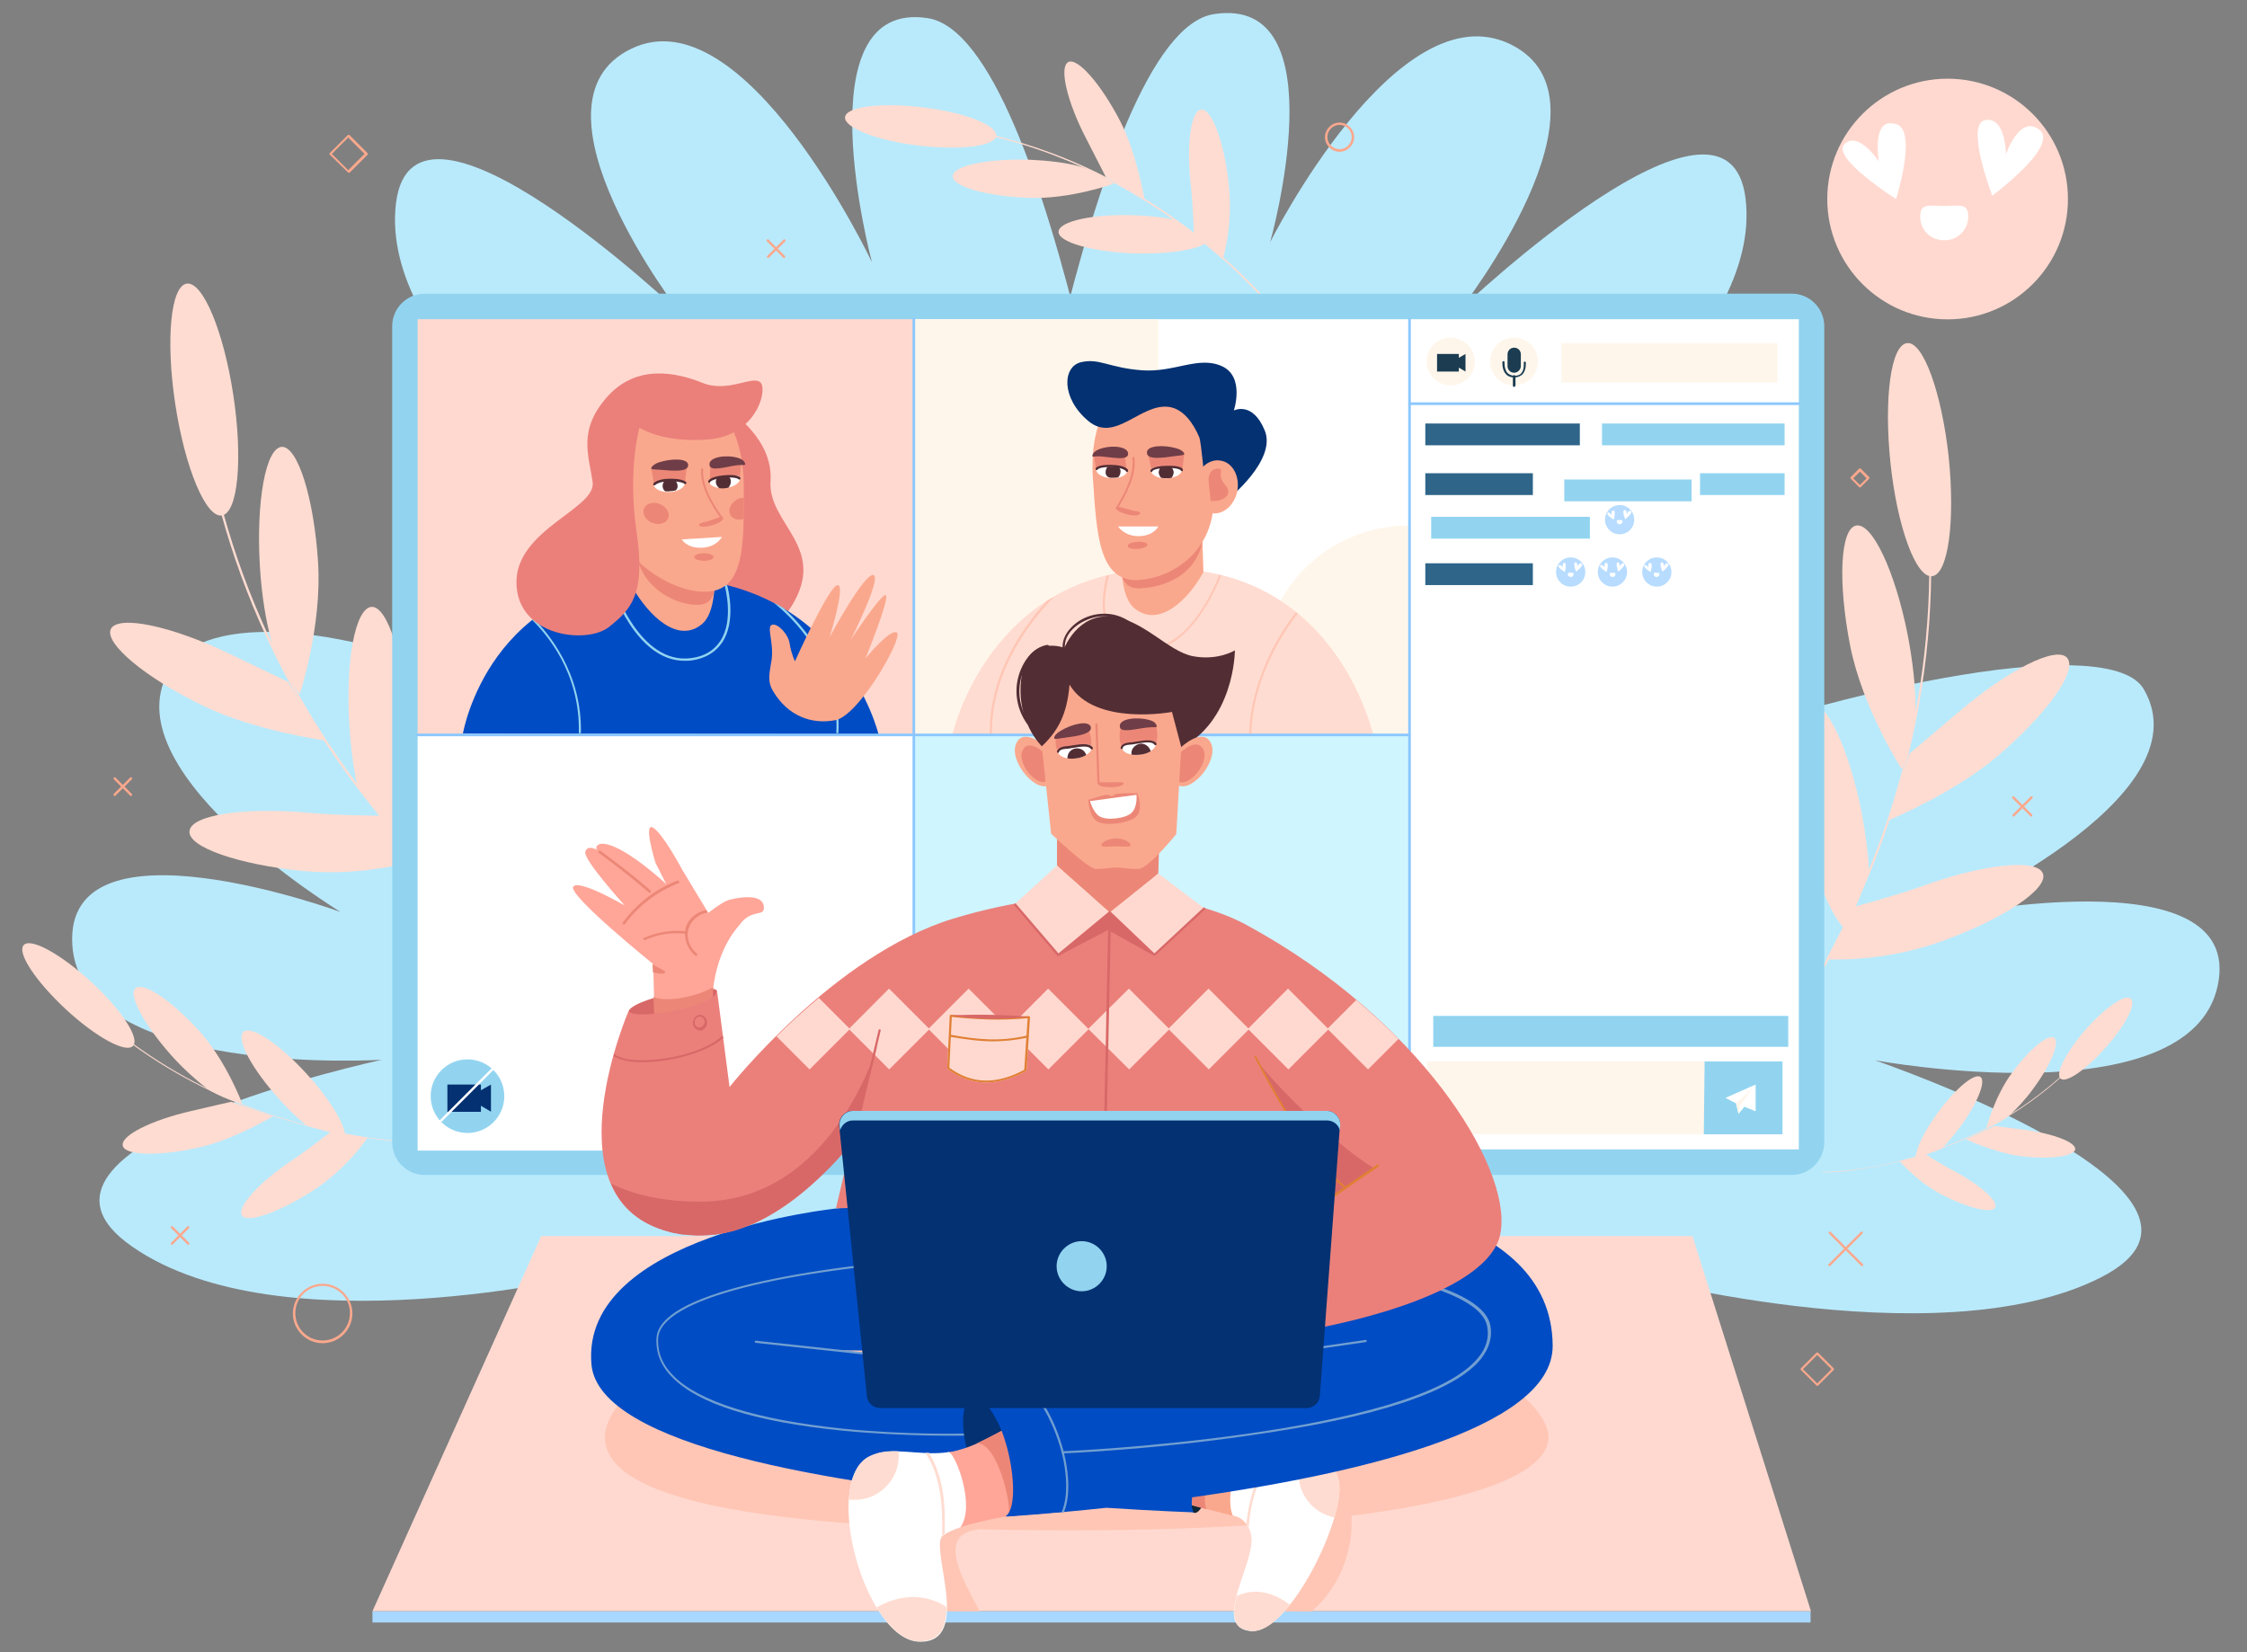 <?xml version="1.0" encoding="UTF-8"?> <!-- Generator: Adobe Illustrator 26.0.1, SVG Export Plug-In . SVG Version: 6.00 Build 0) --> <svg xmlns="http://www.w3.org/2000/svg" xmlns:xlink="http://www.w3.org/1999/xlink" version="1.1" id="Layer_1" x="0px" y="0px" viewBox="0 0 1721.7 1266" style="enable-background:new 0 0 1721.7 1266;" xml:space="preserve"><rect x="0" y="0" width="1721.7" height="1266" fill="#808080" stroke="none"/> <style type="text/css"> .st0{fill:#B9EAFC;} .st1{fill:#FFDCD1;} .st2{fill:#92D4F0;} .st3{fill:#FFD9D0;} .st4{fill:#FFFFFF;} .st5{fill:#EB807B;} .st6{fill:#004CC4;} .st7{fill:#043172;} .st8{fill:#FAA88D;} .st9{fill:#EC8777;} .st10{fill:#FFF6EB;} .st11{fill:#6F3D47;} .st12{fill:#522D34;} .st13{fill:#FFC6B5;} .st14{fill:#CFF5FF;} .st15{fill:#8BC7FF;} .st16{fill:#A8D8FF;} .st17{fill:#112633;} .st18{fill:#719FD1;} .st19{fill:#D86868;} .st20{fill:#FFA699;} .st21{fill:#E08035;} .st22{fill:#2E6589;} .st23{fill:#B7DCFF;} .st24{fill:#1B3C51;} </style> <g> <path class="st0" d="M1236.8,974.4c0,0,246,68.6,372.7,4.5s-172.9-166.5-172.9-166.5s241.5,44.6,262.7-57.4c21.5-102-214-52-214-52 s206.9-90.8,157.2-175.1S879.8,669.9,911.9,839.6C943.9,1009.6,1236.8,974.4,1236.8,974.4z"></path> <path class="st0" d="M452.5,976.6c0,0-237.7,57.1-350.9-21.2C-12,877.2,292.8,812,292.8,812S61.5,826.5,55.4,723.8 s205.6-25,205.6-25S73.7,584.9,134,507.6S578.6,541,750.8,890.3S452.5,976.6,452.5,976.6z"></path> <path class="st0" d="M456.7,377.1c0,0-166.5-111-153.3-221.3c13.5-110.3,218.1,84.4,218.1,84.4S396.7,79.4,483.6,37.4 C570.6-5,668.1,200.9,668.1,200.9s-54.2-201.8,42.7-187c96.6,14.8,163.9,486,163.9,486L456.7,377.1z"></path> <path class="st0" d="M1184.2,373.5c0,0,166.5-111,153.3-221.3c-13.5-110.3-218.1,84.4-218.1,84.4s124.8-160.4,37.9-202.7 c-86.9-42.3-184.1,151.7-184.1,151.7s53.6-189.6-43-174.8s-163.9,486-163.9,486L1184.2,373.5z"></path> <g> <path class="st1" d="M1325,843.8c0.3-0.6,47.5-51,88.9-136.7c24.4-50,42-102.3,52.6-155.3c13.2-66.1,15.4-133.1,6.1-199.5l1.6-0.3 c9,66.4,7.1,133.8-6.1,199.8c-10.6,52.9-28.2,105.2-52.6,155.6c-21.8,44.9-44.6,79.6-60.3,101c-16.7,23.1-28.5,35.9-28.9,35.9 L1325,843.8z"></path> <path class="st1" d="M1493.1,349.8c5.1,49.4-0.3,90.5-12.8,91.7c-12.2,1.3-26.6-37.5-31.8-86.9c-5.1-49.4,0.3-90.5,12.8-91.7 C1473.6,261.6,1487.7,300.7,1493.1,349.8z"></path> <path class="st1" d="M1461.7,486.4c4.2,21.5,6.1,41.7,6.1,57.4c-0.3,20.2-10.6,45.6-10.6,45.6s-29.8-45.9-39.5-94.3 c-9.6-48.8-7.7-90.1,4.5-92.4C1434.4,400.2,1452.1,437.7,1461.7,486.4z"></path> <path class="st1" d="M1426.4,622.5c3.2,16.7,5.1,32.4,5.8,45.9c0,0-16.4,45.6-19.9,42c-10.6-11.2-22.8-42-30.2-79.2 c-9.6-48.8-7.7-90.1,4.5-92.4C1399.1,536.2,1416.8,573.7,1426.4,622.5z"></path> <path class="st1" d="M1530.3,579.5c-33,28.2-82.8,48.8-82.8,48.8l15.4-50.7c0,0,20.9-17.6,38.2-32.4 c37.9-32.1,74.7-50.7,82.8-41.1C1592.2,513.7,1568.2,547.4,1530.3,579.5z"></path> <path class="st1" d="M1488.6,720.9c-46.5,17-89.2,14.1-89.2,14.1l20.9-40.1c0,0,30.2-8,52.9-16c46.5-17,87.9-21.2,92.1-9.6 C1569.8,680.8,1535.5,703.9,1488.6,720.9z"></path> </g> <g> <path class="st1" d="M995,262.2c-0.3-0.3-25.3-37.5-73.1-76.7c-28.2-22.8-58.7-41.7-90.5-56.5c-39.8-18.3-81.8-29.5-125.4-33.7v-1 c43.3,4.2,85.6,15.4,125.7,33.7c32.1,14.8,62.6,33.7,90.8,56.5c25,20.5,43.6,40.1,54.9,53.2c12.2,14.1,18.3,23.4,18.6,23.4 L995,262.2z"></path> <path class="st1" d="M707.2,82.3c32.1,3.8,57.1,13.8,56.1,21.8c-1,8-27.6,11.2-59.7,7.4s-57.1-13.8-56.1-21.8 C648.5,81.6,675.5,78.4,707.2,82.3z"></path> <path class="st1" d="M789,122.4c14.1,0.6,27.3,2.2,37.2,4.8c12.8,3.2,27.3,13.5,27.3,13.5s-33.4,12.2-65.8,10.9 c-32.1-1.3-58.1-8.7-57.7-16.7S756.9,121.4,789,122.4z"></path> <path class="st1" d="M869.8,165c10.9,0.3,21.2,1.6,29.8,3.2c0,0,26.3,17.3,23.7,18.6c-8.7,5.1-29.8,8-54.5,7.4 c-32.1-1.3-58.1-8.7-57.7-16.7C811.5,169.5,837.8,163.7,869.8,165z"></path> <path class="st1" d="M858.3,92.8c12.8,25,18.6,59.7,18.6,59.7l-29.8-17.3c0,0-8-15.7-14.8-28.9c-14.8-28.5-20.9-54.9-13.8-58.7 S843.5,64.3,858.3,92.8z"></path> <path class="st1" d="M941.4,140.3c3.8,32.1-4.5,58.4-4.5,58.4l-22.1-19.2c0,0-0.6-20.2-2.2-35.9c-3.8-32.1-0.3-58.7,7.7-59.7 C928.2,82.9,937.9,108.2,941.4,140.3z"></path> </g> <g> <path class="st1" d="M1395.9,898c0.3,0,31.8,0.3,73.1-12.2c24.4-7.4,47.2-17.3,68.3-30.2c26.3-15.7,49.4-35.6,69-59.3l0.6,0.3 c-19.6,23.4-42.7,43.6-69,59.3c-21.2,12.8-43.9,22.8-68.3,30.2c-21.8,6.4-40.4,9.3-52.3,10.9c-12.8,1.6-20.9,1.3-20.9,1.3 L1395.9,898z"></path> <path class="st1" d="M1613.4,802.7c-15.1,17-30.5,27.6-34.6,23.7c-4.2-3.8,4.5-20.5,19.2-37.5c15.1-17,30.5-27.6,34.6-23.7 C1637.2,769.1,1628.5,785.7,1613.4,802.7z"></path> <path class="st1" d="M1557.9,834.2c-5.8,8-12.2,14.8-17.3,19.6c-6.7,6.1-18.6,10.6-18.6,10.6s6.1-24.1,19.6-42.3 c13.5-18.3,27.9-30.2,32.4-26.9C1578.5,798.6,1571.4,815.9,1557.9,834.2z"></path> <path class="st1" d="M1501.5,864c-4.5,6.1-9.3,11.5-13.5,16c0,0-20.2,8.3-20.2,6.4c0.6-7.1,7.1-20.5,17.3-34.3 c13.5-18.3,27.9-30.2,32.4-26.9C1522,828.4,1514.9,846,1501.5,864z"></path> <path class="st1" d="M1548,885.8c-19.6-2.6-41.7-12.8-41.7-12.8l21.8-10.3c0,0,12.2,1.6,22.5,2.9c22.5,2.9,40.1,9.6,39.5,15.1 C1589,886.1,1570.1,888.7,1548,885.8z"></path> <path class="st1" d="M1487.7,915.3c-19.9-10.6-32.1-25.7-32.1-25.7l19.9-5.1c0,0,11.9,7.7,21.8,12.8c19.9,10.6,34,23.1,31.4,27.9 C1525.8,930.1,1507.6,925.6,1487.7,915.3z"></path> </g> <g> <path class="st1" d="M421.7,744.7c-0.6-0.3-58.7-37.5-120.6-109.7c-36.2-42.3-66.7-88.5-90.1-136.7 c-29.5-60.6-48.8-124.8-56.8-191.2l-1.6,0.3c8,66.7,27.3,131.2,56.8,191.8c23.7,48.4,54.2,94.6,90.5,137 c32.4,37.9,63.5,65.8,84,82.4c22.1,18,36.9,27.3,36.9,27.6L421.7,744.7z"></path> <ellipse transform="matrix(0.989 -0.15 0.15 0.989 -44.065 26.871)" class="st1" cx="156.4" cy="306.1" rx="22.5" ry="89.8"></ellipse> <path class="st1" d="M199.1,433.5c1.3,21.8,4.5,41.7,8.7,57.1c5.5,19.2,21.8,41.4,21.8,41.4s17.3-52,14.1-101.4 c-3.2-49.4-15.7-88.9-27.9-88.2C203.6,343.4,196.2,384.1,199.1,433.5z"></path> <path class="st1" d="M267.7,556.1c1,16.7,3.2,32.4,6.1,45.9c0,0,27.6,39.8,29.8,35.6c7.4-13.5,11.2-46.5,9-84.4 c-3.2-49.4-15.7-88.9-27.9-88.2C272.2,465.9,264.5,506.7,267.7,556.1z"></path> <path class="st1" d="M156.1,541c39.1,18.9,92.4,26.3,92.4,26.3l-27.9-44.9c0,0-24.7-11.9-44.9-21.5C131.1,479.4,90.4,471,84.9,482 C79.8,492.9,111.5,519.5,156.1,541z"></path> <path class="st1" d="M232.5,667.4c49.4,4.5,89.8-9,89.8-9L291.8,625c0,0-31.1,0-55.2-2.2c-49.4-4.5-90.5,1.6-91.4,14.1 C143.9,649.1,183.1,662.6,232.5,667.4z"></path> </g> <g> <path class="st1" d="M365.3,874.9c-0.3,0-43.9,4.8-103.3-6.7c-34.6-6.7-68-17.3-98.8-32.1c-38.5-18.3-73.5-42.7-103.9-72.5 l-0.6,0.6c30.5,29.8,65.4,54.2,104.3,72.5c31.1,14.8,64.5,25.3,99.1,32.1c31.1,5.8,57.4,7.4,74.1,7.7c18.3,0.3,29.2-1,29.2-1 L365.3,874.9z"></path> <path class="st1" d="M50.3,773.2c23.1,21.5,46.2,34,51.6,28.2c5.5-5.8-9-27.9-32.1-49.1s-46.2-34-51.6-28.2S27.2,751.7,50.3,773.2 z"></path> <path class="st1" d="M131.4,808.8c9.3,10.3,18.9,18.9,26.9,25c10.3,7.4,27.3,11.9,27.3,11.9s-11.9-32.4-33-55.8 c-21.2-23.4-43-37.9-48.8-32.7C98,762.3,110.6,785.4,131.4,808.8z"></path> <path class="st1" d="M214.2,842.5c7.1,8,14.4,14.8,21.2,20.2c0,0,29.5,9,28.9,5.8c-1.6-9.6-12.8-27.6-28.9-45.2 c-21.2-23.4-43-37.9-48.8-32.7C180.5,796,193,819.1,214.2,842.5z"></path> <path class="st1" d="M152.9,879.1c26.9-6.1,56.1-23.7,56.1-23.7l-31.8-11.2c0,0-17,3.8-30.8,7.1c-30.8,7.1-54.2,18.9-52.3,26.6 C95.8,885.5,122.1,886.1,152.9,879.1z"></path> <path class="st1" d="M240.5,911.8c26.3-17.3,41.1-40.1,41.1-40.1l-28.2-4.5c0,0-15.4,12.2-28.2,20.9 c-26.3,17.3-43.9,36.6-39.8,43.3C189.5,937.5,214.2,928.8,240.5,911.8z"></path> </g> <path class="st2" d="M1372.8,900.3H325.5c-13.8,0-25-11.2-25-25V250c0-13.8,11.2-25,25-25h1047.3c13.8,0,25,11.2,25,25v624.9 C1397.9,889,1386.6,900.3,1372.8,900.3z"></path> <rect x="320" y="244.6" class="st3" width="380.1" height="318.5"></rect> <rect x="320" y="563.1" class="st4" width="380.1" height="318.5"></rect> <path class="st5" d="M559,314.8c0,0,33.7,21.2,31.4,53.9c-2.2,32.7,43.9,50.4,16.4,95.3c-27.6,44.9-78.9,20.5-88.2-4.5 C509.3,434.2,559,314.8,559,314.8z"></path> <path class="st6" d="M354.7,562.1c0,0,19.9-119.3,154.9-119.3s163.6,120,163.6,120L354.7,562.1z"></path> <circle class="st2" cx="358.2" cy="839.9" r="28.2"></circle> <rect x="342.8" y="831" class="st7" width="25.7" height="20.9"></rect> <path class="st2" d="M524.4,506.3c1.9,0,3.8,0,5.8-0.3c10.6-1.6,18.3-6.4,23.4-14.1c9.9-15.4,5.1-38.2,3.5-43.6 c-0.6,0-1.3-0.3-1.9-0.3c0.6,2.9,7.1,27.3-3.2,43c-4.8,7.4-12.2,11.9-22.1,13.2c-39.8,5.8-59.7-54.9-60-55.5c0-0.3-0.6-0.6-1-0.6 c-0.3,0-0.6,0.6-0.6,1C468.6,449.9,486.8,506.3,524.4,506.3z"></path> <path class="st2" d="M445.1,561.8c1-46.8-25.7-77.3-36.2-87.9c-0.3,0.3-1,0.6-1.3,1c10.6,10.3,37.2,40.4,35.9,86.9L445.1,561.8z"></path> <path class="st2" d="M642.4,561.8c2.6-48.4-26-81.2-42-95.9c-2.6-1.6-5.1-2.9-7.7-4.2c12.5,9.9,51,44.6,48.1,100.1H642.4z"></path> <polygon class="st7" points="358.2,841.2 376.2,851.8 376.2,831 "></polygon> <path class="st4" d="M332.5,865c-0.3,0-0.3,0-0.6-0.3s-0.3-1,0-1.3l48.4-48.4c0.3-0.3,1-0.3,1.3,0c0.3,0.3,0.3,1,0,1.3L332.9,865 H332.5z"></path> <path class="st8" d="M484.9,450.5l1.9-56.5h55.8c0,0,14.1,68-4.5,84C519.2,494.1,496.5,470.7,484.9,450.5z"></path> <path class="st9" d="M486.5,419.7l1.6,7.1c5.5,26,32.4,37.5,47.5,36.6s12.5-18.6,11.9-29.8L507,418.8 C507,418.8,491.3,410.4,486.5,419.7z"></path> <path class="st8" d="M569.9,373.2c0,42,1.6,80.2-29.8,80.2s-76.7-34-76.7-76.3s25.3-76.3,56.8-76.3S569.9,330.9,569.9,373.2z"></path> <path class="st5" d="M490,327.7c0,0,17.3,11.9,52.9,9c35.9-2.9,45.2-36.6,40.1-43.3c-5.5-6.7-24.7,8-44.6,0s-50.4-14.8-73.1,10.6 c-22.8,25.7-14.1,44.9-11.2,65.4s-59,36.2-58.4,77.3s53.9,47.2,70.9,33.7c17-13.5,28.2-25,21.2-72.8 C480.7,359.7,490,327.7,490,327.7z"></path> <polygon class="st9" points="544.3,356.5 543.9,368.1 566.7,367.1 568,355.2 "></polygon> <polygon class="st9" points="499,359.1 501.3,371.9 524.7,370 526.3,358.1 "></polygon> <rect x="1080" y="309.7" class="st4" width="298.3" height="571"></rect> <rect x="1080" y="244.6" class="st4" width="298.3" height="64.8"></rect> <rect x="1093.4" y="813.3" class="st10" width="212.7" height="55.8"></rect> <polygon class="st2" points="1365.8,869.1 1305.5,869.1 1306.1,813.3 1365.8,813.3 "></polygon> <rect x="700.2" y="244.6" class="st4" width="380.1" height="318.5"></rect> <rect x="700.8" y="244.6" class="st10" width="186.7" height="323"></rect> <path class="st10" d="M1079.3,564.1H967V515c0-61.9,50-112.3,112.3-112.3l0,0V564.1z"></path> <path class="st1" d="M1053.3,567.9c0,0-25.7-132.2-160.7-132.2s-163,128-163,128L1053.3,567.9z"></path> <path class="st1" d="M1053.3,567.9c0,0-25.7-132.2-160.7-132.2s-163,128-163,128L1053.3,567.9z"></path> <path class="st8" d="M922.1,438.3l-1.9-56.5h-55.8c0,0-14.1,68,4.5,84C888.1,482,910.9,458.9,922.1,438.3z"></path> <path class="st9" d="M921.8,407.2l-0.6,8.3c-5.5,26-29.8,34.6-47.8,35.3c-18,0.6-14.4-18.3-14.1-29.5l40.4-14.8 C900.3,406.6,917,398.2,921.8,407.2z"></path> <path class="st8" d="M837.4,366.5c2.9,42,4.2,79.9,35.3,77.9c31.1-2.2,67-29.8,54.9-81.8c-2.9-42-14.4-73.8-45.6-71.5 C850.6,293,834.6,324.5,837.4,366.5z"></path> <polygon class="st9" points="861.8,348.2 863.1,359.7 840,360.4 838.1,348.5 "></polygon> <polygon class="st9" points="907.4,347.9 905.8,360.7 882.4,360.1 879.8,348.8 "></polygon> <path class="st11" d="M878.8,346.9c0,5.8,12.5,3.8,21.2,2.6c5.1-0.6,7.1-0.6,7.4-1.6c0.3-0.6-1.3-3.2-6.4-4.5 C892,340.8,878.5,341.1,878.8,346.9z"></path> <path class="st11" d="M864.4,347.5c0.3,5.8-11.9,2.9-20.9,2.2c-5.1-0.3-6.1,0.6-6.4,0c-0.3-0.6,0-3.5,5.1-5.5 C850.9,340.8,864.1,341.8,864.4,347.5z"></path> <path class="st9" d="M873.7,393.4c-0.3,1.6-5.1,2.2-10.3,0.6c-5.1-1.3-9-3.5-8.3-5.1c0.3-1.6,4.2,0,9.3,1.3 C869.5,391.8,874,391.5,873.7,393.4z"></path> <path class="st4" d="M887.5,403.4h-30.8c0,0,4.8,7.7,16.4,7.4C884.3,410.4,887.5,403.4,887.5,403.4z"></path> <path class="st4" d="M882,360.7c0,3.2,5.5,6.1,11.9,5.8c6.4-0.3,11.9-2.9,11.5-6.4c0-3.2-4.8-2.2-11.2-2.2 C887.8,358.1,882,357.2,882,360.7z"></path> <path class="st12" d="M882.4,361.7C882,361.7,882,361.7,882.4,361.7c-0.6,0-1-0.6-1-1c0-0.6,1-3.5,12.5-3.8 c11.2-0.3,12.5,2.2,12.5,3.2c0,0.3-0.3,1-0.6,1s-1-0.3-1-0.6c0,0-1.3-2.2-10.9-1.9C884,358.8,883,361,883,361 C883,361.3,882.7,361.7,882.4,361.7z"></path> <path class="st4" d="M840,359.7c-0.3,3.2,4.8,6.4,11.5,6.7c6.7,0.3,11.9-2.2,12.2-5.5c0.3-3.2-4.5-2.6-11.2-2.9 C845.8,357.5,840,356.2,840,359.7z"></path> <path class="st12" d="M863.4,361.7c-0.3,0-0.6-0.3-0.6-0.6c0,0-1.3-2.6-10.9-3.2c-9.6-0.3-10.9,1.9-10.9,1.9c0,0.3-0.6,0.6-1,0.3 c-0.3,0-0.6-0.6-0.6-1c0.3-0.6,1.6-3.2,12.5-2.9s12.5,3.8,12.5,4.2C864.4,361,864.1,361.7,863.4,361.7 C863.8,361.7,863.8,361.7,863.4,361.7z"></path> <path class="st9" d="M855.7,390.2h-0.3c-0.3-0.3-0.6-0.6-0.3-1.3c6.4-10.3,14.4-25.3,12.5-37.9c0-0.3,0.3-1,0.6-1s1,0.3,1,0.6 c1.9,13.2-6.4,28.5-12.8,39.1C856.4,389.9,856.1,390.2,855.7,390.2z"></path> <path class="st12" d="M887.8,362.3c0-1.6,0.6-3.2,1.6-4.5c1.6,0,3.2,0,4.8,0c1,0,2.2,0,3.2,0c1,1,1.6,2.2,1.9,3.8 c0,1.6-0.6,3.2-1.6,4.5c-1.3,0.3-2.2,0.3-3.5,0.3c-1.6,0-3.2,0-4.5-0.3C888.8,365.2,888.1,363.9,887.8,362.3z"></path> <path class="st12" d="M847.1,362c0-1.6,0.6-3.2,1.6-4.5c1.3,0,2.6,0.3,3.5,0.3c1.9,0,3.5,0,5.1,0c0.6,1,1.3,1.9,1.3,3.2 c0,1.9-0.6,3.5-1.9,4.8c-1.6,0.3-3.2,0.3-5.1,0.3c-0.6,0-1.3,0-1.9-0.3C848,365.2,847.1,363.6,847.1,362z"></path> <path class="st9" d="M864.1,418.4c0,1.6,3.5,2.6,7.7,2.2s7.4-1.6,7.4-3.2s-3.5-2.6-7.7-2.2C867.3,415.2,863.8,416.8,864.1,418.4z"></path> <path class="st13" d="M873.4,498.3c1.9,0.3,3.8,0.3,5.5,0.3c32.7-1.3,52-45.6,56.8-57.7c-0.6,0-1-0.3-1.6-0.3 c-4.8,12.8-25.7,60-60.6,56.1c-9.9-1-17-5.1-21.5-11.9c-9.6-14.8-3.8-38.5-2.2-43.9c-0.6,0-1.3,0.3-1.9,0.3 c-1.9,7.1-6.7,29.5,2.9,44.6C855.4,492.9,863.1,497.4,873.4,498.3z"></path> <path class="st13" d="M994.3,470.1c-0.3-0.3-1-0.6-1.3-1c-10.9,13.8-36.2,52-35.9,97.5h1.6C958.4,521.4,983.7,483.9,994.3,470.1z"></path> <path class="st13" d="M807.6,457.3c-1.9,1-3.8,2.2-5.5,3.2c-16,17.3-45.2,55.5-43.6,103.6h1.6C758.5,512.1,793.8,471.4,807.6,457.3 z"></path> <path class="st7" d="M925.3,356.2l-2.2,13.8c0,0-2.6-30.8-4.2-35c-4.5-10.6-11.9-21.2-22.5-23.1c-22.1-3.8-41.7,28.2-62.6,10.6 c-20.9-17.6-19.6-41.4-5.8-44.9c14.1-3.5,21.5,4.2,46.8,6.1c25,1.9,43.3-11.2,61.3-3.2c18,8,9.3,34,9.3,34s14.4-7.4,23.7,15.4 s-28.2,52.6-28.2,52.6L925.3,356.2z"></path> <rect x="700.2" y="563.1" class="st14" width="380.1" height="318.5"></rect> <path class="st8" d="M948.1,376.1c-2.2,11.2-11.2,18.9-20.2,17c-9-1.6-14.8-12.2-12.5-23.1c2.2-11.2,11.2-18.9,20.2-17 C944.6,354.6,950,364.9,948.1,376.1z"></path> <path class="st9" d="M938.8,371.6c7.1,8.3-3.2,13.2-11.2,12.2l-1.6-15.4c0,0-0.6-8.7,6.4-9.3C939.5,358.5,931.4,363.3,938.8,371.6z "></path> <g> <path class="st15" d="M1080,881.3c-0.3,0-1-0.3-1-1V244.6c0-0.3,0.3-1,1-1c0.3,0,1,0.3,1,1v636.1 C1080.9,881,1080.6,881.3,1080,881.3z"></path> <path class="st15" d="M700.2,834.8c-0.3,0-1-0.3-1-1V244.6c0-0.3,0.3-1,1-1c0.3,0,1,0.3,1,1v589.3 C700.8,834.5,700.5,834.8,700.2,834.8z"></path> <path class="st15" d="M1080,564.1H320c-0.3,0-1-0.3-1-1c0-0.3,0.3-1,1-1H1080c0.3,0,1,0.3,1,1 C1080.9,563.8,1080.6,564.1,1080,564.1z"></path> <path class="st15" d="M1378.3,310.3H1080c-0.3,0-1-0.3-1-1c0-0.3,0.3-1,1-1h298.3c0.3,0,1,0.3,1,1 C1379.2,310,1378.9,310.3,1378.3,310.3z"></path> </g> <rect x="285.4" y="1234.5" class="st16" width="1101.9" height="8.7"></rect> <polygon class="st3" points="1387.6,1234.5 285.4,1234.5 414.7,947.1 1296.8,947.1 "></polygon> <path class="st13" d="M1186.5,1101.1c0,44.9-148.5,71.5-364.4,71.5s-358.6-18.9-358.6-71.5c0-52.6,169.7-136,360.6-136 S1186.5,1056.5,1186.5,1101.1z"></path> <path class="st17" d="M931.1,1119.7c-3.8,22.8-10.3,40.4-16,39.5c-5.8-1-9-20.2-5.1-43c3.8-22.8,12.5-40.1,18.6-39.1 C934.3,1078,935,1096.9,931.1,1119.7z"></path> <path class="st13" d="M1030.9,1135.4c14.1,46.5-5.8,82.4-26,99.4l-37.9-0.3l27.6-94L1030.9,1135.4z"></path> <g> <path class="st8" d="M892.3,1147.6l30.8,8.3l21.5,5.5c8.7,1.3,17.6-55.2,14.4-55.8c-22.1-4.5-49.7-13.2-49.7-13.2L892.3,1147.6z"></path> <path class="st9" d="M918.6,1095l-10.3,57.1l14.4,3.8l1.9,0.3c-5.1-6.1,4.2-50,20.9-53.9C935.9,1099.8,925,1096.9,918.6,1095z"></path> <path class="st4" d="M1025.7,1134.7c-6.1-26.6-35-24.1-57.7-27.6c-2.9-0.3-5.8-1-9-1.6c-10.3,6.4-20.9,40.7-14.4,55.8 c8.7,1.3,14.4,9.6,14.4,18.9c0,21.8-30.2,66.7-0.6,69.6C988.2,1252.1,1031.8,1161.4,1025.7,1134.7z"></path> <path class="st1" d="M1000.1,1111.3c-1.6,2.6-2.9,5.8-3.8,9c-5.1,18,5.5,36.6,23.4,41.7c1,0.3,1.9,0.6,2.9,0.6 c3.2-11.5,4.8-21.5,3.2-27.9C1022.5,1120,1012.3,1114.2,1000.1,1111.3z"></path> <path class="st1" d="M947.5,1223c-3.5,13.8-3.5,25.3,11.2,26.6c9.3,1,19.9-7.4,29.8-19.9C970.9,1216.5,956.8,1218.5,947.5,1223z"></path> <path class="st1" d="M956.8,1170.7c1.3-22.5,9.3-43.9,22.5-61.9c-0.6,0-1.6-0.3-2.2-0.3c-12.5,17.3-20.2,37.9-22.1,59.3 C955.8,1168.4,956.5,1169.4,956.8,1170.7z"></path> </g> <path class="st13" d="M749.6,1172c-35,3.5-8,44.3,1,62.6h-43.6l-5.8-82.4L749.6,1172z"></path> <path class="st8" d="M801.5,572.4c0,0-16.7-15.7-22.8-2.9c-6.1,12.8,13.8,37.2,24.7,32.4C814,597.1,801.5,572.4,801.5,572.4z"></path> <path class="st9" d="M800.2,576.9c0,0-12.2-11.5-16.7-1.9c-4.5,9.3,9.9,27.3,18,23.7C809.2,595.2,800.2,576.9,800.2,576.9z"></path> <path class="st12" d="M798.3,571.8c0,0-20.2-18.9-15.7-52.6c4.5-33.7,33-22.8,33-22.8s9.9-25.7,35-24.1 c24.7,1.6,44.3,26.9,63.5,30.5s32.1-4.5,32.1-4.5s0,55.5-44.3,76.3C857.7,595.5,798.3,571.8,798.3,571.8z"></path> <path class="st8" d="M905.1,572.4c0,0,16.7-15.7,22.8-2.9c6.1,12.8-13.8,37.2-24.7,32.4C892.6,597.1,905.1,572.4,905.1,572.4z"></path> <path class="st9" d="M904.8,576.3c0,0,12.5-11.9,17.3-1.9c4.8,9.9-10.6,28.2-18.6,24.7C895.2,595.2,904.8,576.3,904.8,576.3z"></path> <path class="st6" d="M1189.7,1031.1c-0.6-106.2-165.5-112.9-165.5-112.9s-274.9-5.8-383,7.7c0,0-197,20.2-188,119.7 c5.8,62.9,187.7,91.4,321.4,103.9c-0.3,5.1-1.3,9.3-3.2,12.5c0,0,31.1-1.9,76.3-6.7c40.4,2.6,67,3.5,67,3.5 c-1.6-2.6-1.9-6.4-1.3-11.5C1034.4,1130.2,1190,1095.9,1189.7,1031.1z M991.1,1035.6l-146.3,21.2l-204-22.1L991.1,1035.6z"></path> <path class="st18" d="M814.7,1113.6c-0.3,0-1-0.3-1-0.6s0.3-1,0.6-1c2.6,0,270.7-12.2,318.5-71.9c6.1-7.4,8.3-15.4,6.7-23.7 c-8-45.2-212-63.8-397.8-52.6c-145,8.7-235.8,32.1-237.4,61.6c-0.6,10.6,3.2,20.2,11.5,28.5c19.2,19.9,64.2,34,129.6,40.7 c49.7,5.1,94,3.8,94.3,3.8c0.3,0,1,0.3,1,0.6s-0.3,1-0.6,1s-44.9,1-94.6-3.8c-66.7-6.7-110.7-20.5-130.6-41.1 c-8.7-8.7-12.5-18.9-11.9-29.8c1-16.4,25.3-30.2,72.8-41.7c41.7-9.9,99.4-17.6,166.5-21.5c90.5-5.5,188.9-3.5,263,4.8 c108.1,12.2,134.1,33.4,136.7,49.1c1.6,8.7-1,17-7.1,25c-20.2,25.3-80.2,45.2-178.4,59C883.3,1110.7,815.3,1113.6,814.7,1113.6 L814.7,1113.6z"></path> <path class="st19" d="M516.3,776.4c-18.3,2.9-34,3.2-34.6-1c-0.6-3.8,14.1-10.6,32.4-13.8c18.3-2.9,34.6-6.1,35.3-2.2 C549.4,767.4,534.6,773.5,516.3,776.4z"></path> <path class="st20" d="M545.9,786.1c0,0-6.1-47.2,20.9-77.6c9.3-13.2,20.2-4.8,18.3-14.8c-1.9-9.9-22.8-5.5-27.6-3.8 s-14.8,9.6-14.8,9.6l-19.9-33c0,0-14.8-27.9-22.5-32.4c-7.7-4.2,1.9,26.9,1.9,26.9l8.3,16.4c0,0-35-32.7-50.4-30.8 c-4.5,1-2.9,4.5-2.9,4.5s-7.1-4.2-8.7,1.6c-1.9,5.8,30.2,41.1,30.2,41.1s-35.3-20.5-39.5-14.4c-4.2,6.4,61.3,59.3,61.3,59.3 l1.6,64.5L545.9,786.1z"></path> <path class="st9" d="M501.3,783.2c7.1,0.3,35.9,0.3,43.9-6.4c0-5.1,0-12.5,1.3-20.5c-15.7,9-39.1,11.5-45.6,7.4L501.3,783.2z"></path> <path class="st5" d="M640.5,925.9L653,873c0,0-67,98.2-148.8,68c-81.8-29.8-22.5-166.5-22.5-166.5c3.8,8.7,69.3-4.5,67.7-15.4 l9.6,73.8c0,0,79.6-101,171.3-129c91.7-27.9,179.3-21.2,227.1,6.1c128.3,70.3,200.5,182.2,192.5,233.8 c-7.7,51.6-143.7,74.4-143.7,74.4l-38.8-40.7l51.6-64.5L640.5,925.9z"></path> <path class="st3" d="M1039.2,766.2l-21.8,21.8l-30.5-30.5L956.5,788L926,757.5L895.5,788L865,757.5l-31.1,30.8l-30.8-30.8 L772.7,788l-30.5-30.5L711.7,788l-30.5-30.5L650.8,788l-23.4-23.4c-12.2,10.3-23.1,20.2-32.4,29.5l25.3,25.3l30.5-30.5l30.5,30.5 l30.5-30.5l30.5,30.5l30.5-30.5l30.5,30.5l30.8-30.8l31.1,30.8l30.5-30.5l30.5,30.5l30.5-30.5l30.5,30.5l30.5-30.5l30.5,30.5 l23.4-23.4C1061.7,786.1,1050.8,776.1,1039.2,766.2z"></path> <polygon class="st9" points="809.9,663.2 809.9,633.7 888.5,636.9 887.5,669.3 849.6,703.9 "></polygon> <path class="st8" d="M819.5,524.6c-1.9,23.4-9.3,35.9-21.2,47.2l7.1,67c0,0,27.9,26.6,34,26.9s11.2-1,16.4-1s9.6,1.6,17,1 c7.4-0.6,28.5-26.6,28.5-26.6l3.8-66.7l-7.1-26.9C898.1,545.5,838.7,556.7,819.5,524.6z"></path> <path class="st9" d="M858.9,601h-17c-0.3,0-1-0.3-1-0.6l-1.6-45.2c0-0.3,0.3-1,0.6-1s1,0.3,1,0.6l1.6,44.6h16.4c0.3,0,1,0.3,1,1 C859.9,600.6,859.6,601,858.9,601z"></path> <polygon class="st19" points="811.5,732.2 849,712.6 884,732.2 855.4,703.9 850.3,699.1 "></polygon> <path class="st19" d="M1000.7,930.7l51.6-35.9c-25.3-15.4-66.4-53.9-87.3-79.6c0,0,19.9,35.6,31.1,54.9 C1007.5,889.7,1000.7,930.7,1000.7,930.7z"></path> <path class="st9" d="M809.2,564.7c0,0-4.2,17.6,14.8,15.4c19.2-2.6,9.9-21.2,9.9-21.2L809.2,564.7z"></path> <path class="st19" d="M653,875.2l19.6-75.1c0,0-34.3,121.3-136.7,120.6c-29.2,0-51.3-5.8-67.7-13.8c6.4,15.1,17.6,27.3,36.2,34.3 l0,0c1.6,0.6,2.9,1,4.5,1.6c0.3,0,1,0.3,1.3,0.3c1,0.3,2.2,0.6,3.2,1c0.3,0,1,0.3,1.3,0.3c1.3,0.3,2.2,0.6,3.5,0.6 c0.3,0,0.6,0,1,0.3c1.6,0.3,2.9,0.6,4.5,0.6c0.3,0,0.6,0,1,0c1.3,0,2.2,0.3,3.5,0.3c0.3,0,1,0,1.3,0c1,0,2.2,0,3.2,0.3 c0.3,0,0.6,0,1,0c2.9,0,5.8,0,8.7-0.3c0.3,0,0.6,0,1,0c1.3,0,2.2-0.3,3.5-0.3c0.3,0,0.6,0,1,0c1.3-0.3,2.9-0.3,4.2-0.6l0,0 c2.9-0.6,5.8-1,8.7-1.9h0.3c1.3-0.3,2.6-0.6,3.8-1.3l0,0c4.2-1.3,8.3-2.9,12.5-4.5C621.6,916.9,653,875.2,653,875.2z"></path> <path class="st21" d="M1030.2,910.2c-0.3,0-0.3,0-0.6-0.3c-30.5-23.7-67.7-99.1-68.3-99.8c-0.3-0.3,0-1,0.3-1c0.3-0.3,1,0,1,0.3 c0.3,0.6,37.5,75.7,67.7,99.1c0.3,0.3,0.3,0.6,0,1.3C1030.9,910.2,1030.6,910.2,1030.2,910.2z"></path> <path class="st21" d="M1016.4,920.8c-0.3,0-0.6,0-0.6-0.3c-0.3-0.3-0.3-1,0.3-1.3l39.1-26.9c0.3-0.3,1-0.3,1.3,0.3 c0.3,0.3,0.3,1-0.3,1.3l-39.1,26.9C1016.8,920.5,1016.8,920.8,1016.4,920.8z"></path> <path class="st11" d="M835.8,557c1.3,5.5-11.2,7.1-20.2,8.3c-5.1,0.6-7.1,1.3-7.7,0.6c-0.6-0.6,0.3-3.5,5.1-6.1 C821.1,554.8,834.2,551.6,835.8,557z"></path> <path class="st9" d="M859.3,554.8c0,0-7.7,23.7,12.5,23.1c20.2-1,14.1-21.2,14.1-21.2L859.3,554.8z"></path> <path class="st19" d="M846.1,904.4L846.1,904.4c-0.3,0-1-0.3-1-1l4.2-202.7c0-0.3,0.3-0.6,1-1c0.3,0,1,0.3,1,1l-4.2,202.7 C846.8,904.1,846.4,904.4,846.1,904.4z"></path> <polygon class="st3" points="777.5,692.7 810.8,731.8 850.3,699.1 884.6,731.8 923.1,696.2 887.5,669.3 850.3,699.1 809.9,663.2 "></polygon> <path class="st11" d="M858,556.4c0,5.8,12.2,1.9,21.5,1c5.1-0.6,6.4,0.3,6.7-0.6c0.3-0.6-0.3-3.8-5.5-5.1 C871.1,549,857.7,550.6,858,556.4z"></path> <path class="st11" d="M527.3,356.2c0.3,5.8-12.2,4.5-20.9,3.8c-5.1-0.3-7.1-0.3-7.4-1c-0.3-0.6,1.3-3.2,6.1-4.8 C513.8,351.4,526.9,350.8,527.3,356.2z"></path> <path class="st11" d="M543.6,355.9c0,5.8,11.9,1.9,20.9,0.6c5.1-0.6,6.1,0.3,6.4-0.6c0.3-0.6-0.3-3.5-5.5-5.1 C556.4,348.2,543.3,350.1,543.6,355.9z"></path> <path class="st9" d="M866.3,647.5c0,1.9-5.1,1-11.2,1c-6.1,0-11.2,1-11.2-1c0-1.9,5.1-5.1,11.2-5.1 C861.2,642.3,866.3,645.6,866.3,647.5z"></path> <path class="st3" d="M755.6,829.4c-10.6,0-20.5-3.5-29.5-10.3c-0.3-0.3-0.3-0.3-0.3-0.6l1.9-40.1c0-0.3,0-0.3,0.3-0.6 c0.3,0,0.3-0.3,0.6-0.3c19.9,1.9,37.9,2.9,59.7,1c0.3,0,0.3,0,0.6,0.3c0.3,0.3,0.3,0.3,0.3,0.6l-2.6,40.7c0,0.3-0.3,0.6-0.3,0.6 C775.5,826.5,765.3,829.4,755.6,829.4z"></path> <path class="st21" d="M755.6,829.4c-10.6,0-20.5-3.5-29.5-10.3c-0.3-0.3-0.3-0.3-0.3-0.6l1.9-40.1c0-0.3,0-0.3,0.3-0.6 c0.3,0,0.3-0.3,0.6-0.3c19.9,1.9,37.9,2.9,59.7,1c0.3,0,0.3,0,0.6,0.3c0.3,0.3,0.3,0.3,0.3,0.6l-2.6,40.7c0,0.3-0.3,0.6-0.3,0.6 C775.5,826.5,765.3,829.4,755.6,829.4z M727.4,818.1c17,12.5,35.9,13.2,57.4,1.6l2.6-39.5c-21.2,1.9-38.5,1-58.1-1L727.4,818.1z"></path> <path class="st19" d="M651.4,886.1C651.4,886.1,651.1,886.1,651.4,886.1c-0.6,0-1-0.6-1-1l22.8-95.9c0-0.3,0.6-0.6,1-0.6 s0.6,0.6,0.6,1L652,885.5C652,885.8,651.7,886.1,651.4,886.1z"></path> <path class="st19" d="M776.8,693.3l33.4,39.1c0.3,0.3,0.3,0.3,0.6,0.3s0.3,0,0.6-0.3l38.8-32.4l33.7,32.1c0.3,0.3,1,0.3,1.3,0 l38.5-35.6l0.3-0.3l-1.6-1l-37.9,35.3l-33.7-32.1c-0.3-0.3-0.6-0.3-1,0l-38.8,32.1l-33-38.5L776.8,693.3 C776.8,693,776.8,693.3,776.8,693.3z"></path> <path class="st12" d="M816.3,498.6c-3.2-14.8,14.4-25.3,26.9-26.3c13.2-1,25.3,6.1,31.8,17.6c0.6,1.3,2.2,0,1.9-1 c-5.1-9.6-14.8-16.7-25.7-18.3c-11.2-1.6-23.1,2.2-30.8,10.6c-4.5,4.8-7.4,11.2-5.8,18C814.7,500.6,816.6,499.9,816.3,498.6 L816.3,498.6z"></path> <path class="st12" d="M802.5,494.1c-11.5,1.9-19.2,13.5-22.1,24.1c-3.5,12.2-1,25.7,6.4,36.2c0.6,1,2.6,0,1.9-1 c-7.1-9.9-9.3-22.1-6.4-33.7c2.6-10.3,9.6-21.5,20.9-23.4C804.4,496.1,803.8,494.1,802.5,494.1L802.5,494.1z"></path> <path class="st9" d="M458.9,653.6c13.2,9.6,26,19.6,38.2,30.2c1,1,2.2-1,1.3-1.6c-12.2-10.6-25-20.5-38.2-30.2 C458.9,651,458,652.6,458.9,653.6L458.9,653.6z"></path> <path class="st9" d="M860.9,600.3c0,1.6-4.5,2.9-9.9,2.9c-5.5,0-9.6-1-9.6-2.6c0-1.6,3.8-0.6,9.3-0.6 C856.1,600,860.9,598.7,860.9,600.3z"></path> <path class="st9" d="M535.6,402.4c0.6,1.6,5.1,1.6,10.3,0c5.1-1.6,8.7-3.8,8-5.8c-0.6-1.6-3.8,0.3-9,1.9 C539.8,400.5,535,400.5,535.6,402.4z"></path> <path class="st7" d="M773.3,1110.7c8.7,25,10.6,46.5,2.6,49.1c-8,2.9-23.4-14.1-32.1-39.1c-8.7-25-7.1-47.5,1-50.4 C753.1,1067.7,764.6,1085.7,773.3,1110.7z"></path> <path class="st20" d="M797,1146.9c-1,1.6-24.7,14.8-24.7,14.8s-39.5,6.4-50.4,14.8c-10.9,8.7-11.2-61.9,4.8-63.8 c19.2-2.6,40.4-16.4,52.6-23.1C802.5,1077.3,797,1146.9,797,1146.9z"></path> <g> <path class="st9" d="M532.7,732.2c1,1,2.2-0.6,1.3-1.6c-5.8-4.5-8.7-12.8-6.1-19.9c2.2-6.1,8-10.6,14.4-11.5l-1.3-1.9 c-6.7,1.3-13.2,6.1-15.4,12.8C523.4,718,526.3,727,532.7,732.2z"></path> </g> <path class="st9" d="M494.2,720.3c9.9-4.5,20.9-6.1,31.8-4.8c1.3,0,1.3-1.9,0-1.9c-11.2-1.3-22.5,0.6-32.7,5.1 C492.3,719,493.3,720.9,494.2,720.3L494.2,720.3z"></path> <path class="st9" d="M748,1106.2c15.1-2.9,27.6,45.6,24.7,55.2l0,0c0,0,2.9-1.6,6.4-3.5c6.1-4.2,13.8-11.9,13.8-24.1 c0-13.5-10.9-31.8-17.6-41.7C766.9,1096.9,748,1106.2,748,1106.2z"></path> <path class="st9" d="M478.8,708.1c10.3-14.1,24.7-25,41.1-31.4c1.3-0.6,0.3-2.2-1-1.9c-16.7,6.4-31.1,17.6-41.7,32.1 C476.2,707.8,478.2,709.1,478.8,708.1L478.8,708.1z"></path> <path class="st9" d="M500,738.6c2.9,2.9,10.3,4.5,9.6,6.7c-0.6,1.9-9.3-0.3-9.3-0.3L500,738.6z"></path> <path class="st19" d="M534,788.9c-2.2-1-3.5-3.8-2.9-6.4c0.3-1.6,1-2.9,2.2-3.8c1.3-1,2.6-1.3,4.2-1c1.3,0.3,2.6,1.3,3.5,2.6 c0.6,1.3,1,2.9,0.6,4.5l0,0c-0.6,3.2-3.5,5.5-6.4,4.8C534.6,788.9,534.3,788.9,534,788.9z M537.5,779.3c-0.3,0-0.3-0.3-0.6-0.3 c-1-0.3-1.9,0-2.9,0.6s-1.6,1.6-1.6,2.9c-0.3,2.2,0.6,4.5,2.9,4.8c1.9,0.3,3.8-1.3,4.5-3.5c0.3-1.3,0-2.2-0.6-3.2 C538.8,780,538.2,779.6,537.5,779.3z"></path> <path class="st6" d="M754.7,1069.6l-9,0.6c24.4,2.9,39.5,82.4,24.7,91.7l44.3-3.5l-8-94L754.7,1069.6z"></path> <path class="st21" d="M760.8,797.9c-10.9,0-21.2-1.6-33-3.5c-0.3,0-0.6-0.6-0.6-1c0-0.3,0.6-0.6,1-0.6c20.9,3.8,37.9,5.5,59,0.6 c0.3,0,1,0.3,1,0.6s-0.3,1-0.6,1C778.1,797,769.4,797.9,760.8,797.9z"></path> <path class="st19" d="M728.7,778c19.6,3.2,37.2,3.5,59.7,1C768.2,777.4,748.3,777.1,728.7,778z"></path> <path class="st18" d="M843.5,1057.4L843.5,1057.4l-264.6-28.5c-0.3,0-0.6-0.3-0.6-1c0-0.3,0.3-0.6,1-0.6l264.3,28.5 c0.3,0,0.6,0.3,0.6,1C844.2,1057.1,843.9,1057.4,843.5,1057.4z"></path> <path class="st18" d="M815.3,1158.5c5.1-12.8,3.2-29.2,1.3-39.1c-4.5-22.8-15.4-44.6-26-54.9l-1.9,0.6 c10.6,9.6,21.8,32.1,26.3,54.5c1.9,9.9,3.8,26.6-1.6,39.1C814,1158.5,814.7,1158.5,815.3,1158.5z"></path> <path class="st18" d="M745.4,1070.3c0,0,0.3,0,0.3-0.3l300.6-43.3c0.3,0,1,0.3,1,0.6s-0.3,1-0.6,1l-297.4,43 C749.2,1071.2,747.6,1070.6,745.4,1070.3z"></path> <path class="st4" d="M727.1,1112.6c-22.5,3.5-43-5.1-60.3,3.2c-38.2,17.6-4.2,140.8,37.5,142.1s7.4-72.8,18-81.2 c2.9-2.2,7.7-4.5,13.5-6.4C747.6,1154.3,732.6,1114.9,727.1,1112.6z"></path> <path class="st1" d="M666.8,1115.5c-10.6,4.8-15.4,17.6-16.4,33.4c1.6,0.3,3.2,0.3,4.5,0.3c18.6,0,33.7-15.1,33.7-33.7 c0-1.3,0-2.6-0.3-3.5C680.9,1111.6,673.5,1112.3,666.8,1115.5z"></path> <path class="st1" d="M671.6,1231.6c9.3,15.1,20.5,25.7,32.4,26c16.7,0.3,21.2-11.2,21.2-26.3 C715.6,1224.9,696.3,1217.8,671.6,1231.6z"></path> <path class="st1" d="M711.7,1113.2c-1,0-1.6,0-2.6,0c12.2,18.6,13.2,41.7,12.8,63.5l0.3-0.3c0.6-0.3,1-1,1.6-1.3 C724.5,1154,723.3,1131.5,711.7,1113.2z"></path> <polygon class="st4" points="1336.6,848 1345.2,851.5 1345.2,831 1322.1,841.2 1330.2,845.4 1332.1,853.4 "></polygon> <polygon class="st10" points="1330.2,845.4 1342.7,833.8 1333.7,846.7 1332.1,853.4 "></polygon> <path class="st4" d="M836.5,572.7c0.3,3.5-5.1,7.4-12.2,8.3c-7.1,1-13.2-1.3-13.8-5.1c-0.3-3.5,4.8-3.2,11.9-4.2 C829.7,570.8,836.2,569.2,836.5,572.7z"></path> <path class="st4" d="M885.6,569.8c0.3,3.5-4.8,7.4-12.2,8.3c-7.1,1-13.2-1.3-13.8-5.1c-0.3-3.5,4.8-3.2,11.9-4.2 C878.8,568.2,884.9,566.3,885.6,569.8z"></path> <path class="st9" d="M833.9,612.8c0,0,10.9-3.5,13.8-3.8c2.9-0.3,2.9,1.3,4.5,1s0.3-1.3,4.5-1.9c4.2-0.6,14.8-0.3,14.8-0.3 s4.8,11.9-0.6,17.6c-5.5,5.5-24.4,8-30.5,3.8C834.2,625,833.9,612.8,833.9,612.8z"></path> <path class="st4" d="M835.2,613.8l35.6-4.8c0,0,1,9.3-3.8,13.8c-4.5,4.5-19.6,6.1-24.7,2.6C837.4,622.1,835.2,613.8,835.2,613.8z"></path> <path class="st4" d="M522.4,413.3l30.8-1.9c0,0-4.2,8-15.7,8.3C526,420,522.4,413.3,522.4,413.3z"></path> <path class="st12" d="M810.8,576.9c-0.3,0-0.6-0.3-1-0.6c0,0,0-3.8,6.7-4.5c1.3,0,2.9-0.3,4.8-0.6c6.4-1,13.5-2.2,16,1.6 c0.3,0.3,0,1-0.3,1.3c-0.3,0.3-1,0-1.3-0.3c-1.9-2.9-8.7-1.6-14.4-0.6c-1.6,0.3-3.5,0.6-4.8,0.6c-4.2,0.3-5.1,1.9-5.1,2.6 C811.5,576.3,811.1,576.9,810.8,576.9L810.8,576.9z"></path> <path class="st7" d="M1001,1078.9H674.5c-5.5,0-9.9-4.2-10.3-9.3l-21.2-206.9c-0.6-6.1,4.2-11.5,10.3-11.5h363.1 c6.1,0,10.9,5.1,10.3,11.2l-15.4,206.9C1011,1074.8,1006.5,1078.9,1001,1078.9z"></path> <path class="st2" d="M643.7,866.2c1.3-4.5,5.1-7.7,9.9-7.7h363.1c4.8,0,9,3.2,9.9,7.7l0.3-3.8c0.3-6.1-4.5-11.2-10.3-11.2H653.6 c-6.1,0-10.9,5.5-10.3,11.5L643.7,866.2z"></path> <path class="st2" d="M848,970.2c0,10.6-8.7,19.2-19.2,19.2s-19.2-8.7-19.2-19.2s8.7-19.2,19.2-19.2S848,959.6,848,970.2z"></path> <path class="st12" d="M859.6,574c-0.3,0-0.6-0.3-1-0.6c0,0-0.3-3.8,6.7-4.5c1.3,0,2.9-0.3,4.8-0.6c6.4-1,13.5-2.2,16,1.3 c0.3,0.3,0,1-0.3,1.3c-0.3,0.3-1,0-1.3-0.3c-1.9-2.9-8.7-1.6-14.4-0.6c-1.6,0.3-3.5,0.6-4.8,0.6c-4.2,0.3-5.1,1.9-5.1,2.9 C860.5,573.7,860.2,574,859.6,574C859.9,574,859.6,574,859.6,574z"></path> <path class="st12" d="M825.3,573.4c-4.2,0-7.4,3.2-7.4,7.4v0.3c1.9,0.3,4.2,0.3,6.4,0c3.2-0.3,5.8-1.3,8-2.6 C831.4,575.6,828.8,573.4,825.3,573.4z"></path> <path class="st4" d="M524.7,370.3c0,3.2-5.1,6.4-11.5,6.7c-6.4,0.3-11.9-2.2-12.2-5.5c0-3.2,4.5-2.6,11.2-2.9 C518.9,368.1,524.7,366.8,524.7,370.3z"></path> <path class="st12" d="M501.3,371.9c-0.3,0-0.3,0-0.6-0.3c-0.3-0.3-0.3-0.6,0-1.3c0,0,2.9-3.5,12.8-3.5c9.6,0,11.9,2.2,12.2,2.6 c0.3,0.3,0.3,1,0,1.3s-1,0.3-1.3,0l0,0c0,0-1.9-1.9-10.9-1.9c-9,0-11.5,2.9-11.5,2.9C501.6,371.9,501.6,371.9,501.3,371.9z"></path> <path class="st4" d="M567,366.5c0.3,3.2-4.5,6.7-10.9,7.4c-6.4,0.6-12.2-1.3-12.5-4.5c-0.3-3.2,4.5-2.9,10.9-3.8 C560.9,364.5,566.4,362.9,567,366.5z"></path> <path class="st12" d="M543.6,370C543.3,370,543.3,370,543.6,370c-0.6,0-1-0.6-1-1c0-0.6,1.3-3.8,11.9-4.8s12.5,1.3,12.8,1.9 c0.3,0.3,0,1-0.3,1.3s-1,0-1.3-0.3l0,0c0,0-1.9-1.9-11.2-1c-9.6,1-10.6,3.5-10.6,3.5C544.3,369.7,543.9,370,543.6,370z"></path> <path class="st12" d="M867,578.2c1.9,0.3,4.2,0.3,6.7,0c3.2-0.3,5.8-1.3,8-2.6c-1-3.5-4.2-6.1-8-5.8 C869.5,570.5,866.3,574,867,578.2z"></path> <rect x="1092.1" y="324.5" class="st22" width="118.4" height="16.7"></rect> <rect x="1227.5" y="324.5" class="st2" width="139.9" height="16.7"></rect> <rect x="1092.1" y="362.6" class="st22" width="82.4" height="16.7"></rect> <rect x="1092.1" y="431.6" class="st22" width="82.4" height="16.7"></rect> <rect x="1198.6" y="367.4" class="st2" width="97.5" height="16.7"></rect> <rect x="1302.6" y="362.6" class="st2" width="64.8" height="16.7"></rect> <rect x="1096.6" y="396" class="st2" width="121.6" height="16.7"></rect> <circle class="st23" cx="1241" cy="398.2" r="11.2"></circle> <path class="st4" d="M1236.5,398.2c0,0-6.1-3.8-4.8-5.1c1.3-1.3,3.2,1.6,3.2,1.6s-0.6-3.8,1.3-3.5 C1238.4,390.9,1236.5,398.2,1236.5,398.2z"></path> <path class="st4" d="M1245.2,397.9c0,0-2.6-6.7-0.6-7.1s1.9,3.2,1.9,3.2s1.3-3.8,3.2-2.2C1251.3,393.1,1245.2,397.9,1245.2,397.9z"></path> <path class="st4" d="M1243.2,399.5c0,1.3-1,2.2-2.2,2.2c-1.3,0-2.2-1-2.2-2.2c0-1.3,1-1,2.2-1 C1242.3,398.6,1243.2,398.2,1243.2,399.5z"></path> <path class="st23" d="M1214.7,438.3c0,6.4-5.1,11.2-11.2,11.2c-6.4,0-11.2-5.1-11.2-11.2c0-6.4,5.1-11.2,11.2-11.2 C1209.9,427.1,1214.7,432.2,1214.7,438.3z"></path> <path class="st4" d="M1199,438.3c0,0-6.1-3.8-4.8-5.1c1.3-1.3,3.2,1.6,3.2,1.6s-0.6-3.8,1.3-3.5 C1200.9,431.3,1199,438.3,1199,438.3z"></path> <path class="st4" d="M1207.6,438c0,0-2.6-6.7-0.6-7.1c1.9-0.3,1.9,3.2,1.9,3.2s1.3-3.8,3.2-2.2C1213.7,433.5,1207.6,438,1207.6,438 z"></path> <path class="st4" d="M1205.7,439.9c0,1.3-1,2.2-2.2,2.2s-2.2-1-2.2-2.2c0-1.3,1-1,2.2-1S1205.7,438.6,1205.7,439.9z"></path> <circle class="st23" cx="1235.5" cy="438.3" r="11.2"></circle> <path class="st4" d="M1231,438.3c0,0-6.1-3.8-4.8-5.1c1.3-1.3,3.2,1.6,3.2,1.6s-0.6-3.8,1.3-3.5 C1233.3,431.3,1231,438.3,1231,438.3z"></path> <path class="st4" d="M1240,438c0,0-2.6-6.7-0.6-7.1c1.9-0.3,1.9,3.2,1.9,3.2s1.3-3.8,3.2-2.2C1245.8,433.5,1240,438,1240,438z"></path> <path class="st4" d="M1237.8,439.9c0,1.3-1,2.2-2.2,2.2c-1.3,0-2.2-1-2.2-2.2c0-1.3,1-1,2.2-1 C1236.8,439,1237.8,438.6,1237.8,439.9z"></path> <circle class="st23" cx="1269.5" cy="438.3" r="11.2"></circle> <path class="st4" d="M1264.7,438.3c0,0-6.1-3.8-4.8-5.1c1.3-1.3,3.2,1.6,3.2,1.6s-0.6-3.8,1.3-3.5 C1267,431.3,1264.7,438.3,1264.7,438.3z"></path> <path class="st4" d="M1273.7,438c0,0-2.6-6.7-0.6-7.1c1.9-0.3,1.9,3.2,1.9,3.2s1.3-3.8,3.2-2.2C1279.8,433.5,1273.7,438,1273.7,438 z"></path> <path class="st4" d="M1271.5,439.9c0,1.3-1,2.2-2.2,2.2c-1.3,0-2.2-1-2.2-2.2c0-1.3,1-1,2.2-1 C1270.5,439,1271.5,438.6,1271.5,439.9z"></path> <path class="st9" d="M553.2,397.9c-0.3,0-0.6,0-0.6-0.3c-7.1-9.9-16.4-24.7-15.4-38.2c0-0.3,0.3-0.6,1-0.6c0.3,0,0.6,0.3,0.6,1 c-1,12.8,8,27.3,15.1,36.9c0.3,0.3,0.3,1-0.3,1.3C553.6,397.9,553.6,397.9,553.2,397.9z"></path> <path class="st12" d="M519.2,372.6c0-1.6-0.6-3.2-1.9-4.5c-1.6,0-3.2,0.3-4.8,0.3c-1,0-2.2,0-3.2,0c-1,1-1.6,2.6-1.6,3.8 c0,1.6,0.6,3.2,1.9,4.2c1.3,0,2.2,0.3,3.5,0c1.6,0,3.2-0.3,4.5-0.6C518.6,375.1,519.2,373.9,519.2,372.6z"></path> <path class="st12" d="M560,369c0-1.6-0.6-3.2-1.9-4.2c-1.3,0.3-2.2,0.3-3.5,0.6c-1.9,0.3-3.5,0.3-5.1,0.6c-0.6,1-1,1.9-1,3.2 c0,1.9,1,3.5,2.6,4.8c1.6,0.3,3.2,0.3,5.1,0c0.6,0,1.3-0.3,1.9-0.3C559,372.6,560,371,560,369z"></path> <path class="st8" d="M609.1,506.7c0,0,26.3-58.4,32.7-58.4c6.4,0-6.1,39.8-6.1,39.8s26.3-48.8,33.4-47.5S652,490,652,490 s25-37.9,26.9-33.7c2.2,4.2-15.7,48.1-15.7,48.1s19.2-23.4,24.1-19.6c4.8,3.8-28.9,63.5-47.2,67c-18.3,3.5-36.2-3.2-47.5-21.8 c-5.1-8.3-2.9-14.1-1.3-25c1.6-13.2-4.2-25,0.3-26.3c4.5-1.3,12.8,7.7,13.5,14.8C606.2,500.6,609.1,506.7,609.1,506.7z"></path> <path class="st8" d="M267.1,132.3c-0.3,0-0.3,0-0.6-0.3l-13.8-13.5c0,0-0.3-0.3-0.3-0.6c0-0.3,0-0.3,0.3-0.6l13.8-13.8 c0.3-0.3,1-0.3,1.3,0l13.8,13.8c0.3,0.3,0.3,1,0,1.3l-13.8,13.8C267.4,132.3,267.1,132.3,267.1,132.3z M254.3,117.9l12.5,12.5 l12.5-12.5l-12.5-12.5L254.3,117.9z"></path> <path class="st8" d="M1425.1,373.5c-0.3,0-0.3,0-0.6-0.3l-6.4-6.4c-0.3-0.3-0.3-1,0-1.3l6.4-6.4c0.3-0.3,1-0.3,1.3,0l6.4,6.4 c0.3,0.3,0.3,1,0,1.3l-6.4,6.4C1425.4,373.5,1425.4,373.5,1425.1,373.5z M1420,366.5l5.1,5.1l5.1-5.1l-5.1-5.1L1420,366.5z"></path> <path class="st8" d="M1392.4,1061.9c-0.3,0-0.3,0-0.6-0.3l-11.9-11.9c-0.3-0.3-0.3-1,0-1.3l11.9-11.9c0.3-0.3,1-0.3,1.3,0 l11.9,11.9c0.3,0.3,0.3,1,0,1.3l-11.9,11.9C1392.7,1061.9,1392.7,1061.9,1392.4,1061.9z M1381.5,1049.1l10.9,10.9l10.9-10.9 l-10.9-10.9L1381.5,1049.1z"></path> <g> <path class="st8" d="M100.3,609.9c-0.3,0-0.3,0-0.6-0.3l-12.5-12.5c-0.3-0.3-0.3-1,0-1.3c0.3-0.3,1-0.3,1.3,0l12.5,12.5 c0.3,0.3,0.3,1,0,1.3C100.6,609.9,100.6,609.9,100.3,609.9z"></path> <path class="st8" d="M87.8,609.9c-0.3,0-0.3,0-0.6-0.3c-0.3-0.3-0.3-1,0-1.3l12.5-12.5c0.3-0.3,1-0.3,1.3,0c0.3,0.3,0.3,1,0,1.3 l-12.5,12.5C88.4,609.9,88.1,609.9,87.8,609.9z"></path> </g> <g> <path class="st8" d="M144.2,953.8c-0.3,0-0.3,0-0.6-0.3L131.1,941c-0.3-0.3-0.3-1,0-1.3c0.3-0.3,1-0.3,1.3,0l12.5,12.5 c0.3,0.3,0.3,1,0,1.3S144.6,953.8,144.2,953.8z"></path> <path class="st8" d="M131.7,953.8c-0.3,0-0.3,0-0.6-0.3s-0.3-1,0-1.3l12.5-12.5c0.3-0.3,1-0.3,1.3,0s0.3,1,0,1.3l-12.5,12.5 C132.4,953.8,132.1,953.8,131.7,953.8z"></path> </g> <g> <path class="st8" d="M600.7,197.7c-0.3,0-0.3,0-0.6-0.3l-12.5-12.5c-0.3-0.3-0.3-1,0-1.3c0.3-0.3,1-0.3,1.3,0l12.5,12.5 c0.3,0.3,0.3,1,0,1.3C601.4,197.7,601,197.7,600.7,197.7z"></path> <path class="st8" d="M588.5,197.7c-0.3,0-0.3,0-0.6-0.3c-0.3-0.3-0.3-1,0-1.3l12.5-12.5c0.3-0.3,1-0.3,1.3,0c0.3,0.3,0.3,1,0,1.3 l-12.5,12.5C588.8,197.7,588.8,197.7,588.5,197.7z"></path> </g> <g> <path class="st8" d="M1426.7,970.2c-0.3,0-0.3,0-0.6-0.3l-24.7-24.7c-0.3-0.3-0.3-1,0-1.3s1-0.3,1.3,0l24.7,24.7 c0.3,0.3,0.3,1,0,1.3S1426.7,970.2,1426.7,970.2z"></path> <path class="st8" d="M1401.7,970.2c-0.3,0-0.3,0-0.6-0.3s-0.3-1,0-1.3l24.7-24.7c0.3-0.3,1-0.3,1.3,0s0.3,1,0,1.3l-24.7,24.7 C1402.3,970.2,1402,970.2,1401.7,970.2z"></path> </g> <g> <path class="st8" d="M1556.3,625.7c-0.3,0-0.3,0-0.6-0.3l-13.8-13.8c-0.3-0.3-0.3-1,0-1.3c0.3-0.3,1-0.3,1.3,0l13.8,13.8 c0.3,0.3,0.3,1,0,1.3C1557,625.7,1556.6,625.7,1556.3,625.7z"></path> <path class="st8" d="M1542.8,625.7c-0.3,0-0.3,0-0.6-0.3s-0.3-1,0-1.3l13.8-13.8c0.3-0.3,1-0.3,1.3,0s0.3,1,0,1.3l-13.8,13.8 C1543.2,625.7,1542.8,625.7,1542.8,625.7z"></path> </g> <path class="st8" d="M1026.4,116.3c-6.1,0-11.2-5.1-11.2-11.2c0-6.1,5.1-11.2,11.2-11.2c6.1,0,11.2,5.1,11.2,11.2 C1037.6,111.1,1032.5,116.3,1026.4,116.3z M1026.4,95.7c-5.1,0-9.3,4.2-9.3,9.3s4.2,9.3,9.3,9.3c5.1,0,9.3-4.2,9.3-9.3 S1031.5,95.7,1026.4,95.7z"></path> <path class="st8" d="M247.2,1029.2c-12.5,0-22.8-10.3-22.8-22.8c0-12.5,10.3-22.8,22.8-22.8s22.8,10.3,22.8,22.8 C270,1018.9,259.7,1029.2,247.2,1029.2z M247.2,985.3c-11.5,0-20.9,9.3-20.9,20.9s9.3,20.9,20.9,20.9c11.5,0,20.9-9.3,20.9-20.9 C268.4,994.9,258.8,985.3,247.2,985.3z"></path> <path class="st9" d="M512.2,396.6c-1.3,4.2-6.7,6.1-11.9,4.2c-5.1-1.6-8.3-6.4-7.1-10.6c1.3-4.2,6.7-6.1,11.9-4.2 C510.3,388,513.5,392.8,512.2,396.6z"></path> <ellipse class="st9" cx="539.4" cy="426.8" rx="7.4" ry="2.9"></ellipse> <path class="st9" d="M564.5,382.8c-4.8,2.9-7.1,8-4.8,11.9c1.9,3.2,6.1,4.2,10.3,2.9c0-5.1,0-10.6,0-16 C568,381.2,566.1,381.9,564.5,382.8z"></path> <path class="st10" d="M1130,277c0,10.3-8.3,18.3-18.3,18.3s-18.6-8-18.6-18.3s8.3-18.3,18.3-18.3S1130,266.7,1130,277z"></path> <rect x="1101.1" y="271.2" class="st24" width="16.7" height="13.5"></rect> <polygon class="st24" points="1111.4,277.9 1122.9,284.7 1122.9,271.2 "></polygon> <path class="st10" d="M1178.4,277c0,10.3-8.3,18.3-18.3,18.3c-10.3,0-18.3-8.3-18.3-18.3c0-10.3,8.3-18.3,18.3-18.3 C1170.1,258.7,1178.4,266.7,1178.4,277z"></path> <path class="st24" d="M1160.2,285.6L1160.2,285.6c-2.9,0-5.1-2.2-5.1-5.1v-9c0-2.9,2.2-5.1,5.1-5.1l0,0c2.9,0,5.1,2.2,5.1,5.1v9 C1165.3,283.1,1163,285.6,1160.2,285.6z"></path> <path class="st24" d="M1160.2,289.2c-2.9,0-5.1-1-6.4-2.6c-3.2-3.5-2.6-9.3-2.6-9.3c0-0.3,0.3-0.6,1-0.6c0.3,0,0.6,0.3,0.6,1 c0,0-0.3,5.1,2.2,8c1.3,1.3,3.2,2.2,5.5,2.2s4.2-0.6,5.1-1.9c2.6-2.9,1.9-8,1.9-8c0-0.3,0.3-1,0.6-1s1,0.3,1,0.6s0.6,5.8-2.6,9.3 C1165,288.2,1163,289.2,1160.2,289.2z"></path> <path class="st24" d="M1160.2,296.5c-0.3,0-1-0.3-1-1v-7.1c0-0.3,0.3-1,1-1c0.3,0,1,0.3,1,1v7.1 C1160.8,296.2,1160.5,296.5,1160.2,296.5z"></path> <rect x="1196.4" y="262.9" class="st10" width="165.5" height="30.2"></rect> <rect x="1098.2" y="778.4" class="st2" width="272" height="23.7"></rect> <path class="st19" d="M553.6,793.4c-8,8-26.9,16-50.4,18.3c-20.9,2.2-29.5-1.6-32.7-4.2c0,0.6-0.3,1.3-0.3,1.6 c3.2,2.2,9.3,4.8,21.8,4.8c3.2,0,7.1-0.3,11.5-0.6c21.5-2.2,41.4-9.6,50.7-18L553.6,793.4z"></path> </g> <circle class="st3" cx="1492.3" cy="152.5" r="92.2"></circle> <path class="st4" d="M1452.8,152.5c0,0-50-31.6-39.5-42.1c10.5-10.5,26.3,13.2,26.3,13.2s-5.3-31.6,10.5-29 C1471.2,94.6,1452.8,152.5,1452.8,152.5z"></path> <path class="st4" d="M1526.5,149.9c0,0-21.1-55.3-5.3-57.9c15.8-2.6,15.8,26.3,15.8,26.3s10.5-31.6,26.3-18.4 C1576.6,113,1526.5,149.9,1526.5,149.9z"></path> <path class="st4" d="M1508.1,165.7c0,10.5-7.9,18.4-18.4,18.4c-10.5,0-18.4-7.9-18.4-18.4s7.9-7.9,18.4-7.9 C1500.2,157.8,1508.1,155.1,1508.1,165.7z"></path> </svg> 